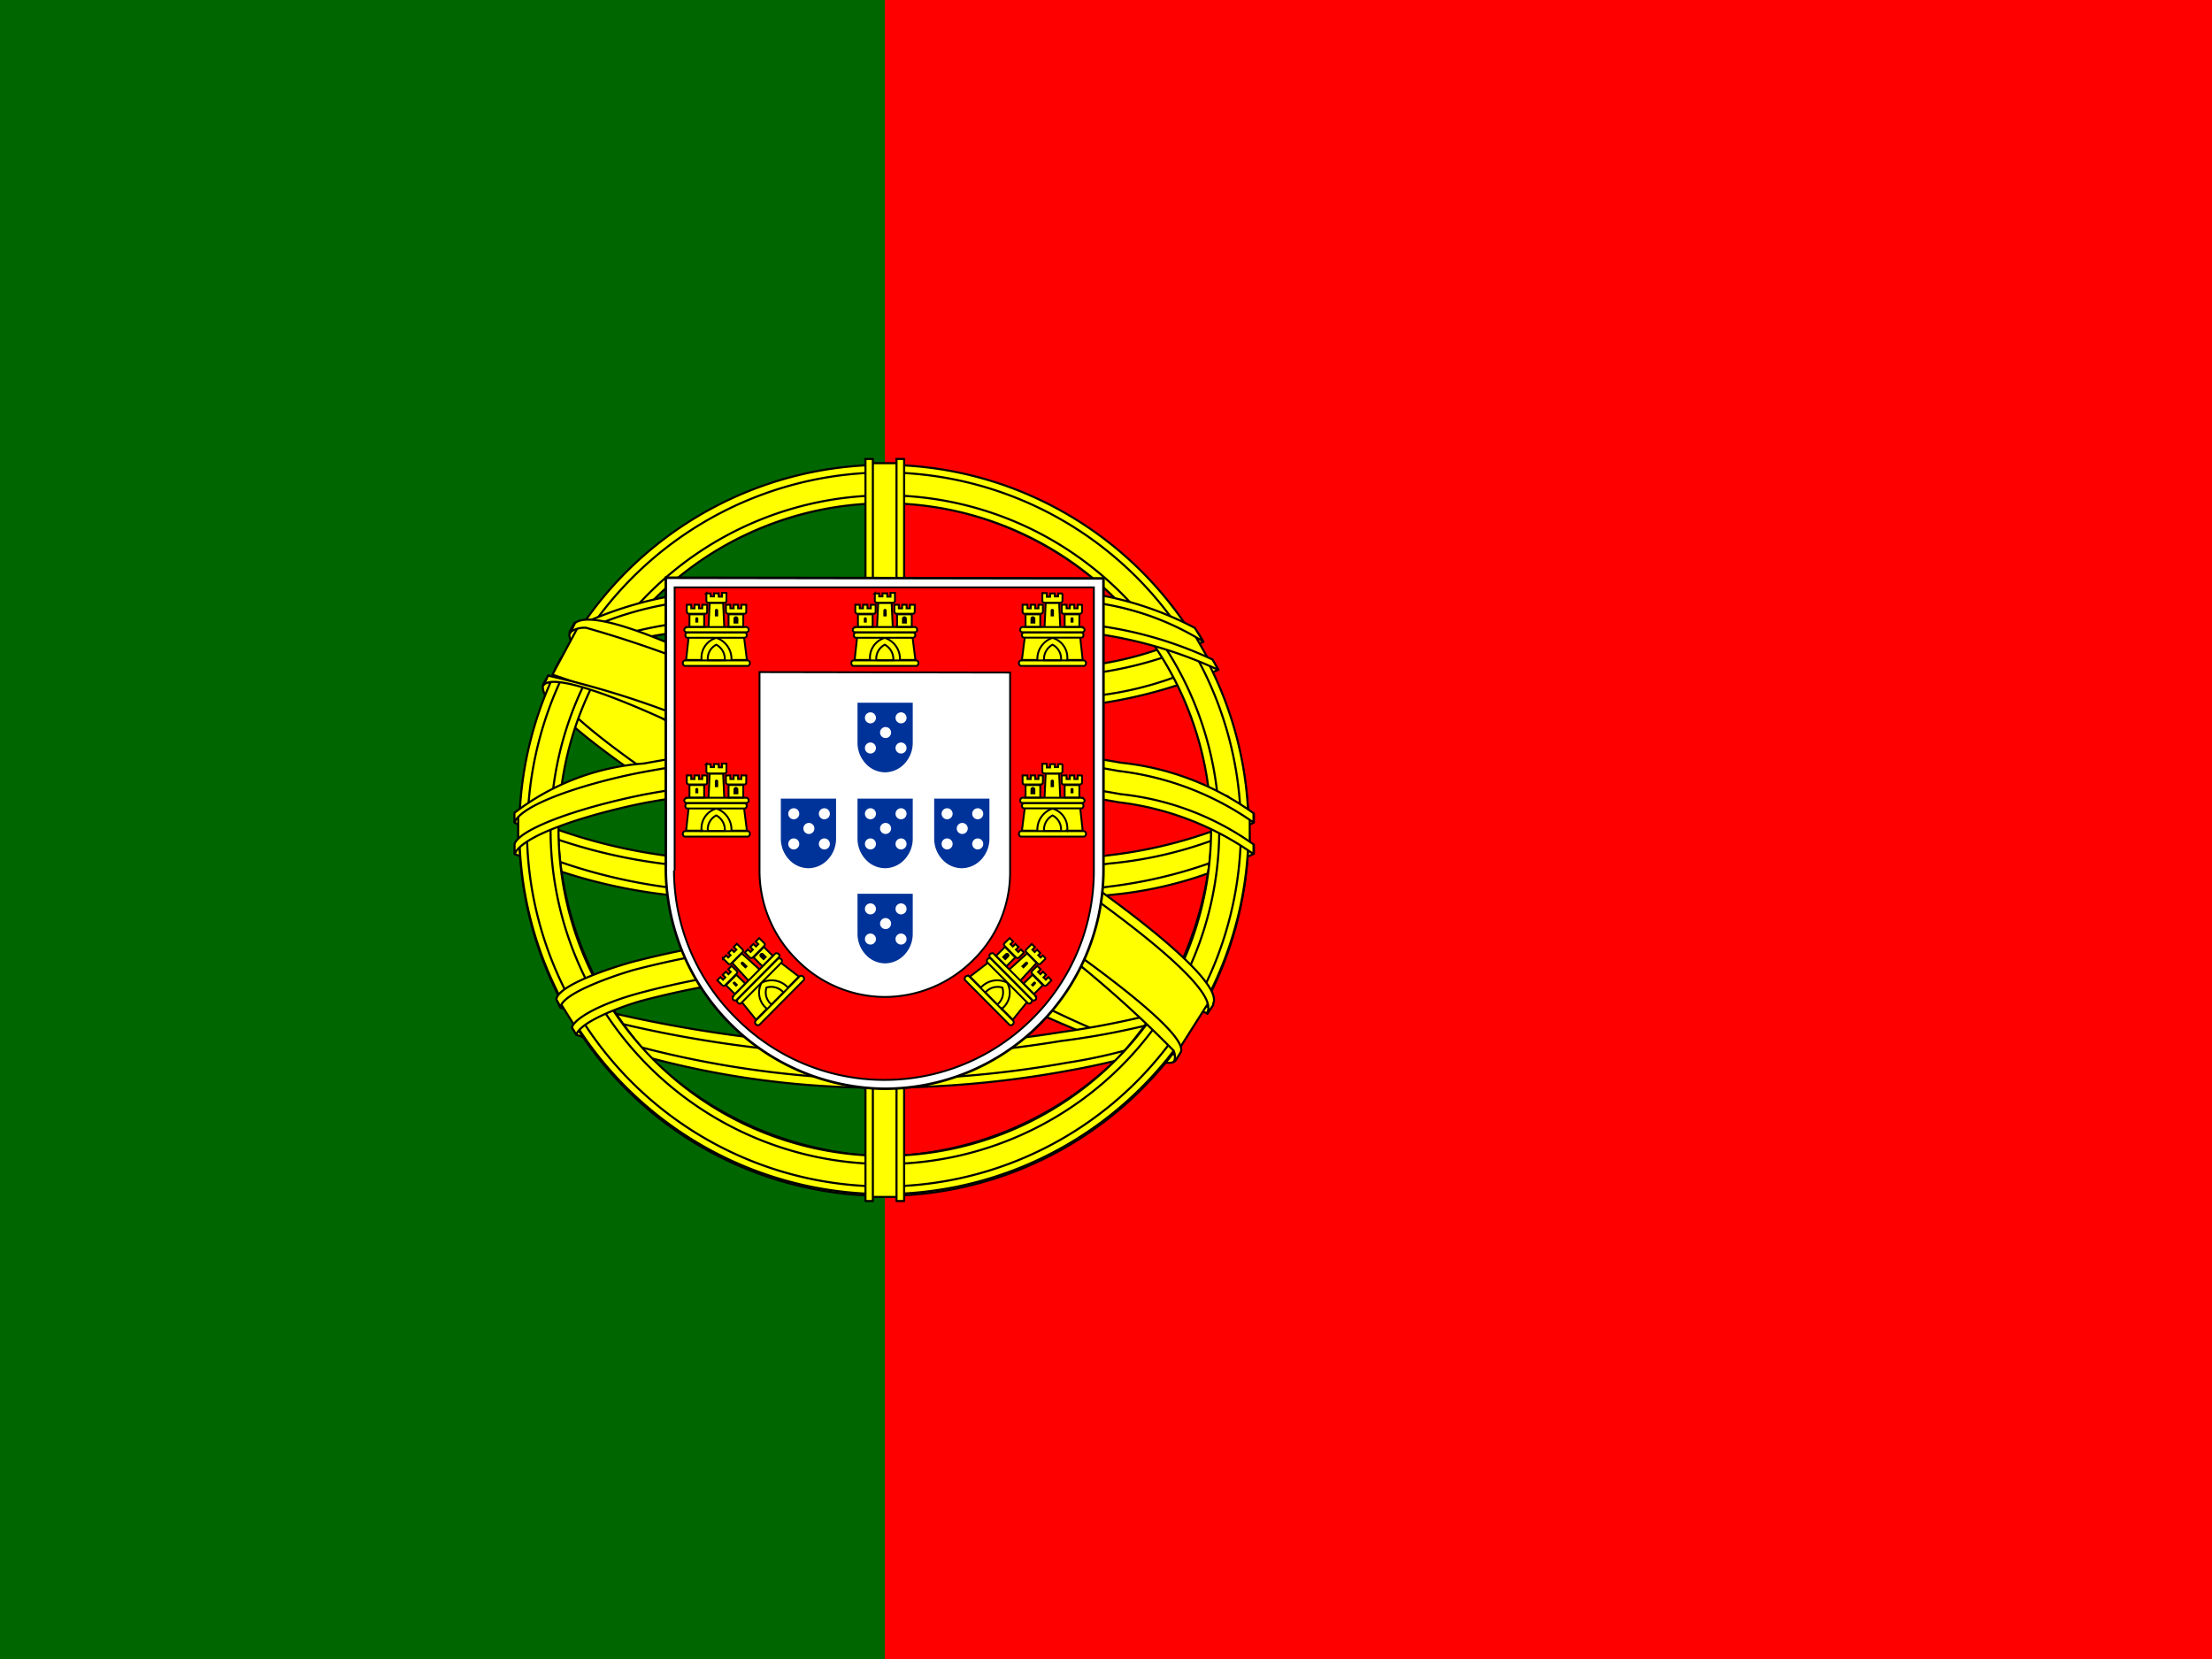 <svg id="pt" xmlns="http://www.w3.org/2000/svg" width="20.02" height="15.015" viewBox="0 0 20.02 15.015">
  <rect x="0" y="0" width="20.02" height="15.015" fill="#333333" stroke="none"/>
  <path id="Path_6434" data-name="Path 6434" d="M8.008,0H20.02V15.015H8.008Z" fill="red"/>
  <path id="Path_6435" data-name="Path 6435" d="M0,0H8.008V15.015H0Z" fill="#060"/>
  <g id="Group_1011" data-name="Group 1011">
    <path id="Path_6436" data-name="Path 6436" d="M10.62,9.578C9.61,9.547,4.989,6.663,4.958,6.2l.253-.422c.46.666,5.183,3.472,5.649,3.372l-.241.429" fill="#ff0" stroke="#000" stroke-linecap="round" stroke-linejoin="round" stroke-width="0.019" fill-rule="evenodd"/>
    <path id="Path_6437" data-name="Path 6437" d="M5.158,5.718c-.091.244,1.207,1.045,2.765,2a10.863,10.863,0,0,0,3,1.451l.047-.088c-.019.031-.063.041-.135.019A15.645,15.645,0,0,1,7.958,7.645,13.019,13.019,0,0,1,5.227,5.737a.2.2,0,0,1-.019-.1H5.2l-.038.069-.006.009Zm5.484,3.873c-.016.031-.05.031-.109.025A12.1,12.1,0,0,1,7.658,8.208c-1.577-.945-2.878-1.8-2.734-2.027l.038-.069.006,0C4.842,6.5,7.536,8.036,7.7,8.136c1.558.963,2.872,1.53,2.987,1.383Z" fill="#ff0" stroke="#000" stroke-linecap="round" stroke-linejoin="round" stroke-width="0.019" fill-rule="evenodd"/>
    <path id="Path_6438" data-name="Path 6438" d="M8.014,6.481a9.519,9.519,0,0,0,2.972-.425l-.156-.25A8.379,8.379,0,0,1,8,6.219a5.8,5.8,0,0,1-2.8-.463l-.144.269a7.3,7.3,0,0,0,2.953.457" fill="#ff0" stroke="#000" stroke-linecap="round" stroke-linejoin="round" stroke-width="0.019" fill-rule="evenodd"/>
    <path id="Path_6439" data-name="Path 6439" d="M11.027,6.062a4.324,4.324,0,0,1-1.182.319,11.924,11.924,0,0,1-1.833.135A13.016,13.016,0,0,1,6.253,6.4a5.164,5.164,0,0,1-1.236-.325l.034-.069a5.513,5.513,0,0,0,1.211.319,12.872,12.872,0,0,0,1.745.116,12.256,12.256,0,0,0,1.824-.135,3.077,3.077,0,0,0,1.145-.328l.05.084Zm-.138-.253a3.492,3.492,0,0,1-1.126.3,12.143,12.143,0,0,1-1.745.125,11.753,11.753,0,0,1-1.683-.113,4.792,4.792,0,0,1-1.176-.294L5.2,5.762a3.913,3.913,0,0,0,1.142.291,12.043,12.043,0,0,0,1.677.106A12.012,12.012,0,0,0,9.75,6.034a3.067,3.067,0,0,0,1.092-.307ZM4.7,7.7A8.7,8.7,0,0,0,8,8.208a9.384,9.384,0,0,0,3.313-.488L11.3,7.386c-.181.282-1.839.554-3.31.544A8.145,8.145,0,0,1,4.7,7.4v.3" fill="#ff0" stroke="#000" stroke-linecap="round" stroke-linejoin="round" stroke-width="0.019" fill-rule="evenodd"/>
    <path id="Path_6440" data-name="Path 6440" d="M11.349,7.648v.078a3.6,3.6,0,0,1-1.314.375,13.576,13.576,0,0,1-2.046.138A12.513,12.513,0,0,1,6.05,8.1,4.849,4.849,0,0,1,4.661,7.73V7.639a4.944,4.944,0,0,0,1.4.394,12.873,12.873,0,0,0,1.93.131,13.705,13.705,0,0,0,2.033-.138,4.261,4.261,0,0,0,1.326-.379Zm0-.282v.078a3.693,3.693,0,0,1-1.314.372,13.576,13.576,0,0,1-2.046.141A12.95,12.95,0,0,1,6.05,7.823a4.849,4.849,0,0,1-1.389-.375V7.354a4.87,4.87,0,0,0,1.4.394,12.763,12.763,0,0,0,1.93.135,13.609,13.609,0,0,0,2.033-.141A4.191,4.191,0,0,0,11.349,7.367ZM8,9.519a11.339,11.339,0,0,1-2.909-.45l.188.294a7.814,7.814,0,0,0,2.734.447,6.969,6.969,0,0,0,2.7-.441l.194-.307A10.134,10.134,0,0,1,8,9.519" fill="#ff0" stroke="#000" stroke-linecap="round" stroke-linejoin="round" stroke-width="0.019" fill-rule="evenodd"/>
    <path id="Path_6441" data-name="Path 6441" d="M10.789,9.3q-.043.063-.088.125a7.034,7.034,0,0,1-1.02.263A9.244,9.244,0,0,1,8,9.844a7.985,7.985,0,0,1-2.784-.479L5.177,9.3l.006-.013.066.028a8.962,8.962,0,0,0,2.759.454,9.611,9.611,0,0,0,1.645-.15,4.869,4.869,0,0,0,1.11-.307l.022-.013Zm.166-.275-.063.109A6.955,6.955,0,0,1,9.6,9.422a10.041,10.041,0,0,1-1.583.135,10.867,10.867,0,0,1-2.947-.438L5.036,9.04a12.2,12.2,0,0,0,2.984.438,10.845,10.845,0,0,0,1.573-.135,8.155,8.155,0,0,0,1.283-.285s0,0,0-.006l.081-.031Z" fill="#ff0" stroke="#000" stroke-linecap="round" stroke-linejoin="round" stroke-width="0.019" fill-rule="evenodd"/>
    <path id="Path_6442" data-name="Path 6442" d="M10.973,7.432a3.2,3.2,0,0,1-.863,2.152,3.106,3.106,0,0,1-2.121.882,3.154,3.154,0,0,1-2.08-.873,3.159,3.159,0,0,1-.86-2.108A2.99,2.99,0,0,1,6.09,5.255,3.116,3.116,0,0,1,8.1,4.545,3.072,3.072,0,0,1,10.32,5.659a3.129,3.129,0,0,1,.654,1.774ZM8,4.223A3.3,3.3,0,1,1,4.7,7.514,3.316,3.316,0,0,1,8,4.223" fill="#ff0" stroke="#000" stroke-linecap="round" stroke-linejoin="round" stroke-width="0.019" fill-rule="evenodd"/>
    <path id="Path_6443" data-name="Path 6443" d="M8,4.207a3.3,3.3,0,1,1-3.3,3.3A3.308,3.308,0,0,1,8,4.207Zm-3.231,3.3A3.231,3.231,0,1,0,8,4.276,3.246,3.246,0,0,0,4.774,7.507Z" fill="#ff0" stroke="#000" stroke-linecap="round" stroke-linejoin="round" stroke-width="0.019" fill-rule="evenodd"/>
    <path id="Path_6444" data-name="Path 6444" d="M8.008,4.483A3.026,3.026,0,1,1,4.983,7.507,3.034,3.034,0,0,1,8.008,4.483ZM5.055,7.507A2.953,2.953,0,1,0,8.008,4.555,2.962,2.962,0,0,0,5.055,7.507Z" fill="#ff0" stroke="#000" stroke-linecap="round" stroke-linejoin="round" stroke-width="0.019" fill-rule="evenodd"/>
    <path id="Path_6445" data-name="Path 6445" d="M8.143,4.192H7.858v6.641h.282Z" fill="#ff0" stroke="#000" stroke-linecap="round" stroke-linejoin="round" stroke-width="0.019" fill-rule="evenodd"/>
    <path id="Path_6446" data-name="Path 6446" d="M8.111,4.154h.072V10.87H8.114V4.154Zm-.282,0H7.9V10.87H7.833V4.154Z" fill="#ff0" stroke="#000" stroke-linecap="round" stroke-linejoin="round" stroke-width="0.019" fill-rule="evenodd"/>
    <path id="Path_6447" data-name="Path 6447" d="M11.311,7.639V7.395l-.2-.188-1.136-.3L8.343,6.741l-1.971.1-1.4.332-.282.21v.247l.716-.322,1.7-.266H8.743l1.2.131.832.2Z" fill="#ff0" stroke="#000" stroke-linecap="round" stroke-linejoin="round" stroke-width="0.019" fill-rule="evenodd"/>
    <path id="Path_6448" data-name="Path 6448" d="M8.008,7a11.724,11.724,0,0,1,2.137.188,2.522,2.522,0,0,1,1.2.454V7.73a2.658,2.658,0,0,0-1.22-.469,12.162,12.162,0,0,0-4.292.006c-.469.094-1.1.282-1.176.463V7.639c.041-.125.51-.313,1.167-.447A11.708,11.708,0,0,1,8,7Zm0-.285a11.981,11.981,0,0,1,2.137.188,2.483,2.483,0,0,1,1.2.457v.084a2.659,2.659,0,0,0-1.22-.466A11.5,11.5,0,0,0,8,6.791a11.762,11.762,0,0,0-2.165.194c-.454.084-1.107.278-1.179.46V7.357A2.183,2.183,0,0,1,5.828,6.91,11.72,11.72,0,0,1,8.008,6.716ZM7.989,5.271a7.136,7.136,0,0,1,2.793.422l.178.313a7.2,7.2,0,0,0-2.969-.438,7.5,7.5,0,0,0-2.94.45l.213-.357a7.421,7.421,0,0,1,2.725-.391" fill="#ff0" stroke="#000" stroke-linecap="round" stroke-linejoin="round" stroke-width="0.019" fill-rule="evenodd"/>
    <path id="Path_6449" data-name="Path 6449" d="M8.008,5.527a11.074,11.074,0,0,1,1.918.135,3.554,3.554,0,0,1,1.048.307l.053.094a3.916,3.916,0,0,0-1.114-.328A10.642,10.642,0,0,0,8,5.6a10.816,10.816,0,0,0-1.933.131,3.407,3.407,0,0,0-1.042.322l.053-.1a3.547,3.547,0,0,1,.973-.3A11.275,11.275,0,0,1,8.008,5.527Zm0-.282a10.368,10.368,0,0,1,1.849.125,3,3,0,0,1,.957.313l.078.125a2.473,2.473,0,0,0-1.067-.363,11.561,11.561,0,0,0-1.817-.131,11.292,11.292,0,0,0-1.861.138,3.044,3.044,0,0,0-.926.285l.069-.1a3.4,3.4,0,0,1,.845-.253,11.168,11.168,0,0,1,1.874-.138ZM9.647,8.884A8.646,8.646,0,0,0,8,8.759c-2.049.025-2.709.422-2.79.541l-.156-.25A5.568,5.568,0,0,1,8.017,8.48a10.391,10.391,0,0,1,1.771.156l-.141.25" fill="#ff0" stroke="#000" stroke-linecap="round" stroke-linejoin="round" stroke-width="0.019" fill-rule="evenodd"/>
    <path id="Path_6450" data-name="Path 6450" d="M8,8.724a10.08,10.08,0,0,1,1.667.131l-.038.069A8.854,8.854,0,0,0,8,8.8a7.874,7.874,0,0,0-2.19.257c-.21.059-.557.194-.594.307L5.177,9.3c.013-.069.219-.206.613-.313A7.856,7.856,0,0,1,8,8.724Zm.025-.288a10.229,10.229,0,0,1,1.792.156l-.041.072a9.353,9.353,0,0,0-1.752-.153,8.335,8.335,0,0,0-2.293.269c-.235.069-.644.219-.657.335l-.038-.069c.006-.106.36-.247.679-.338A8.421,8.421,0,0,1,8.021,8.437Z" fill="#ff0" stroke="#000" stroke-linecap="round" stroke-linejoin="round" stroke-width="0.019" fill-rule="evenodd"/>
    <path id="Path_6451" data-name="Path 6451" d="M10.93,9.087l-.244.385-.71-.629L8.143,7.608,6.072,6.472,5,6.106l.228-.425.078-.041.666.166,2.2,1.136,1.27.8,1.067.766.435.5Z" fill="#ff0" stroke="#000" stroke-linecap="round" stroke-linejoin="round" stroke-width="0.019" fill-rule="evenodd"/>
    <path id="Path_6452" data-name="Path 6452" d="M4.961,6.115A8.261,8.261,0,0,1,7.983,7.479c1.442.876,2.825,1.864,2.7,2.049l-.041.066-.019.016s.025-.031,0-.1A10.46,10.46,0,0,0,7.955,7.545C6.369,6.6,5.049,6.034,4.921,6.2ZM10.98,9.084c.119-.238-1.164-1.2-2.756-2.146-1.627-.923-2.8-1.467-3.019-1.3l-.044.091a.04.04,0,0,1,.013-.016.219.219,0,0,1,.131-.031,10.3,10.3,0,0,1,2.9,1.339c.651.375,2.74,1.72,2.731,2.1,0,.031,0,.038-.009.056l.053-.081Z" fill="#ff0" stroke="#000" stroke-linecap="round" stroke-linejoin="round" stroke-width="0.019" fill-rule="evenodd"/>
  </g>
  <g id="Group_1022" data-name="Group 1022" transform="translate(0 0.835)">
    <path id="Path_6453" data-name="Path 6453" d="M6.026,7.04A2,2,0,0,0,8,9.019,1.982,1.982,0,0,0,9.987,7.044V4.4L6.026,4.394V7.04Z" fill="#fff" stroke="#000" stroke-width="0.023"/>
    <path id="Path_6454" data-name="Path 6454" d="M6.1,7.044A1.882,1.882,0,0,0,6.66,8.378a1.893,1.893,0,0,0,2.683.007A1.882,1.882,0,0,0,9.9,7.05V4.481H6.106V7.044M9.142,5.252V6.884l0,.17a1.108,1.108,0,0,1-.334.8,1.134,1.134,0,0,1-.8.334,1.123,1.123,0,0,1-.8-.34,1.134,1.134,0,0,1-.334-.8v-1.8Z" fill="red" stroke="#000" stroke-width="0.017"/>
    <g id="e">
      <g id="d">
        <path id="Path_6455" data-name="Path 6455" d="M6.346,5.152a.228.228,0,0,1,.133-.227.227.227,0,0,1,.143.23H6.346" fill="#ff0"/>
        <path id="Path_6456" data-name="Path 6456" d="M6.233,4.928l-.023.21h.14a.186.186,0,0,1,.133-.2.2.2,0,0,1,.137.2h.14l-.027-.214h-.5ZM6.2,5.142h.567a.022.022,0,0,1,.02.023c0,.017-.01.027-.02.027H6.2c-.01,0-.02-.01-.02-.027A.023.023,0,0,1,6.2,5.142Z" fill="#ff0" stroke="#000" stroke-width="0.017"/>
        <path id="Path_6457" data-name="Path 6457" d="M6.406,5.138A.142.142,0,0,1,6.483,5a.148.148,0,0,1,.077.14H6.406m-.194-.3h.544c.01,0,.02.013.02.027a.022.022,0,0,1-.02.02H6.213a.022.022,0,0,1-.02-.023.022.022,0,0,1,.02-.02Zm.013.05H6.74a.024.024,0,0,1,0,.047H6.223c-.013,0-.02-.01-.02-.023s.007-.023.02-.023Zm.167-.354h.04v.027h.03V4.535h.043v.03h.03V4.531h.04V4.6c0,.013-.007.02-.017.02H6.413a.019.019,0,0,1-.02-.017V4.535Zm.153.09.01.214H6.413l.01-.217h.123" fill="#ff0" stroke="#000" stroke-width="0.017"/>
        <path id="a" d="M6.373,4.725v.113H6.24V4.725Z" fill="#ff0" stroke="#000" stroke-width="0.017"/>
        <path id="Path_6458" data-name="Path 6458" d="M6.373,4.725v.113H6.24V4.725Z" transform="translate(0.354)" fill="#ff0" stroke="#000" stroke-width="0.017"/>
        <path id="b" d="M6.216,4.638h.04v.033h.03V4.638h.04v.033h.03V4.638H6.4V4.7c0,.013-.007.02-.017.02H6.236a.02.02,0,0,1-.02-.02V4.638Z" fill="#ff0" stroke="#000" stroke-width="0.017"/>
        <path id="Path_6459" data-name="Path 6459" d="M6.216,4.638h.04v.033h.03V4.638h.04v.033h.03V4.638H6.4V4.7c0,.013-.007.02-.017.02H6.236a.02.02,0,0,1-.02-.02V4.638Z" transform="translate(0.354)" fill="#ff0" stroke="#000" stroke-width="0.017"/>
        <path id="Path_6460" data-name="Path 6460" d="M6.47,4.691a.015.015,0,1,1,.03,0v.053H6.47V4.691"/>
        <path id="c" d="M6.293,4.765a.013.013,0,1,1,.027,0V4.8H6.293v-.04"/>
        <path id="Path_6461" data-name="Path 6461" d="M6.293,4.765a.013.013,0,1,1,.027,0V4.8H6.293v-.04" transform="translate(0.354)" stroke="#000" stroke-width="0.017"/>
      </g>
      <g id="Group_1012" data-name="Group 1012" transform="translate(0 1.545)">
        <path id="Path_6462" data-name="Path 6462" d="M6.346,5.152a.228.228,0,0,1,.133-.227.227.227,0,0,1,.143.23H6.346" fill="#ff0"/>
        <path id="Path_6463" data-name="Path 6463" d="M6.233,4.928l-.023.21h.14a.186.186,0,0,1,.133-.2.2.2,0,0,1,.137.2h.14l-.027-.214h-.5ZM6.2,5.142h.567a.022.022,0,0,1,.02.023c0,.017-.01.027-.02.027H6.2c-.01,0-.02-.01-.02-.027A.023.023,0,0,1,6.2,5.142Z" fill="#ff0" stroke="#000" stroke-width="0.017"/>
        <path id="Path_6464" data-name="Path 6464" d="M6.406,5.138A.142.142,0,0,1,6.483,5a.148.148,0,0,1,.077.14H6.406m-.194-.3h.544c.01,0,.02.013.02.027a.022.022,0,0,1-.02.02H6.213a.022.022,0,0,1-.02-.023.022.022,0,0,1,.02-.02Zm.013.05H6.74a.024.024,0,0,1,0,.047H6.223c-.013,0-.02-.01-.02-.023s.007-.023.02-.023Zm.167-.354h.04v.027h.03V4.535h.043v.03h.03V4.531h.04V4.6c0,.013-.007.02-.017.02H6.413a.019.019,0,0,1-.02-.017V4.535Zm.153.09.01.214H6.413l.01-.217h.123" fill="#ff0" stroke="#000" stroke-width="0.017"/>
        <path id="a-2" data-name="a" d="M6.373,4.725v.113H6.24V4.725Z" fill="#ff0" stroke="#000" stroke-width="0.017"/>
        <path id="Path_6465" data-name="Path 6465" d="M6.373,4.725v.113H6.24V4.725Z" transform="translate(0.354)" fill="#ff0" stroke="#000" stroke-width="0.017"/>
        <path id="b-2" data-name="b" d="M6.216,4.638h.04v.033h.03V4.638h.04v.033h.03V4.638H6.4V4.7c0,.013-.007.02-.017.02H6.236a.02.02,0,0,1-.02-.02V4.638Z" fill="#ff0" stroke="#000" stroke-width="0.017"/>
        <path id="Path_6466" data-name="Path 6466" d="M6.216,4.638h.04v.033h.03V4.638h.04v.033h.03V4.638H6.4V4.7c0,.013-.007.02-.017.02H6.236a.02.02,0,0,1-.02-.02V4.638Z" transform="translate(0.354)" fill="#ff0" stroke="#000" stroke-width="0.017"/>
        <path id="Path_6467" data-name="Path 6467" d="M6.47,4.691a.015.015,0,1,1,.03,0v.053H6.47V4.691"/>
        <path id="c-2" data-name="c" d="M6.293,4.765a.013.013,0,1,1,.027,0V4.8H6.293v-.04"/>
        <path id="Path_6468" data-name="Path 6468" d="M6.293,4.765a.013.013,0,1,1,.027,0V4.8H6.293v-.04" transform="translate(0.354)" stroke="#000" stroke-width="0.017"/>
      </g>
      <g id="Group_1013" data-name="Group 1013" transform="translate(-1.179 9.18) rotate(-45.2)">
        <path id="Path_6469" data-name="Path 6469" d="M6.346,5.152a.228.228,0,0,1,.133-.227.227.227,0,0,1,.143.23H6.346" fill="#ff0"/>
        <path id="Path_6470" data-name="Path 6470" d="M6.233,4.928l-.023.21h.14a.186.186,0,0,1,.133-.2.2.2,0,0,1,.137.2h.14l-.027-.214h-.5ZM6.2,5.142h.567a.022.022,0,0,1,.02.023c0,.017-.01.027-.02.027H6.2c-.01,0-.02-.01-.02-.027A.023.023,0,0,1,6.2,5.142Z" fill="#ff0" stroke="#000" stroke-width="0.017"/>
        <path id="Path_6471" data-name="Path 6471" d="M6.406,5.138A.142.142,0,0,1,6.483,5a.148.148,0,0,1,.077.14H6.406m-.194-.3h.544c.01,0,.02.013.02.027a.022.022,0,0,1-.02.02H6.213a.022.022,0,0,1-.02-.023.022.022,0,0,1,.02-.02Zm.013.05H6.74a.024.024,0,0,1,0,.047H6.223c-.013,0-.02-.01-.02-.023s.007-.023.02-.023Zm.167-.354h.04v.027h.03V4.535h.043v.03h.03V4.531h.04V4.6c0,.013-.007.02-.017.02H6.413a.019.019,0,0,1-.02-.017V4.535Zm.153.09.01.214H6.413l.01-.217h.123" fill="#ff0" stroke="#000" stroke-width="0.017"/>
        <path id="a-3" data-name="a" d="M6.373,4.725v.113H6.24V4.725Z" fill="#ff0" stroke="#000" stroke-width="0.017"/>
        <path id="Path_6472" data-name="Path 6472" d="M6.373,4.725v.113H6.24V4.725Z" transform="translate(0.354)" fill="#ff0" stroke="#000" stroke-width="0.017"/>
        <path id="b-3" data-name="b" d="M6.216,4.638h.04v.033h.03V4.638h.04v.033h.03V4.638H6.4V4.7c0,.013-.007.02-.017.02H6.236a.02.02,0,0,1-.02-.02V4.638Z" fill="#ff0" stroke="#000" stroke-width="0.017"/>
        <path id="Path_6473" data-name="Path 6473" d="M6.216,4.638h.04v.033h.03V4.638h.04v.033h.03V4.638H6.4V4.7c0,.013-.007.02-.017.02H6.236a.02.02,0,0,1-.02-.02V4.638Z" transform="translate(0.354)" fill="#ff0" stroke="#000" stroke-width="0.017"/>
        <path id="Path_6474" data-name="Path 6474" d="M6.47,4.691a.015.015,0,1,1,.03,0v.053H6.47V4.691"/>
        <path id="c-3" data-name="c" d="M6.293,4.765a.013.013,0,1,1,.027,0V4.8H6.293v-.04"/>
        <path id="Path_6475" data-name="Path 6475" d="M6.293,4.765a.013.013,0,1,1,.027,0V4.8H6.293v-.04" transform="translate(0.354)" stroke="#000" stroke-width="0.017"/>
      </g>
    </g>
    <g id="Group_1014" data-name="Group 1014" transform="translate(1.525)">
      <path id="Path_6476" data-name="Path 6476" d="M6.346,5.152a.228.228,0,0,1,.133-.227.227.227,0,0,1,.143.23H6.346" fill="#ff0"/>
      <path id="Path_6477" data-name="Path 6477" d="M6.233,4.928l-.023.21h.14a.186.186,0,0,1,.133-.2.2.2,0,0,1,.137.2h.14l-.027-.214h-.5ZM6.2,5.142h.567a.022.022,0,0,1,.02.023c0,.017-.01.027-.02.027H6.2c-.01,0-.02-.01-.02-.027A.023.023,0,0,1,6.2,5.142Z" fill="#ff0" stroke="#000" stroke-width="0.017"/>
      <path id="Path_6478" data-name="Path 6478" d="M6.406,5.138A.142.142,0,0,1,6.483,5a.148.148,0,0,1,.077.14H6.406m-.194-.3h.544c.01,0,.02.013.02.027a.022.022,0,0,1-.02.02H6.213a.022.022,0,0,1-.02-.023.022.022,0,0,1,.02-.02Zm.013.05H6.74a.024.024,0,0,1,0,.047H6.223c-.013,0-.02-.01-.02-.023s.007-.023.02-.023Zm.167-.354h.04v.027h.03V4.535h.043v.03h.03V4.531h.04V4.6c0,.013-.007.02-.017.02H6.413a.019.019,0,0,1-.02-.017V4.535Zm.153.09.01.214H6.413l.01-.217h.123" fill="#ff0" stroke="#000" stroke-width="0.017"/>
      <path id="a-4" data-name="a" d="M6.373,4.725v.113H6.24V4.725Z" fill="#ff0" stroke="#000" stroke-width="0.017"/>
      <path id="Path_6479" data-name="Path 6479" d="M6.373,4.725v.113H6.24V4.725Z" transform="translate(0.354)" fill="#ff0" stroke="#000" stroke-width="0.017"/>
      <path id="b-4" data-name="b" d="M6.216,4.638h.04v.033h.03V4.638h.04v.033h.03V4.638H6.4V4.7c0,.013-.007.02-.017.02H6.236a.02.02,0,0,1-.02-.02V4.638Z" fill="#ff0" stroke="#000" stroke-width="0.017"/>
      <path id="Path_6480" data-name="Path 6480" d="M6.216,4.638h.04v.033h.03V4.638h.04v.033h.03V4.638H6.4V4.7c0,.013-.007.02-.017.02H6.236a.02.02,0,0,1-.02-.02V4.638Z" transform="translate(0.354)" fill="#ff0" stroke="#000" stroke-width="0.017"/>
      <path id="Path_6481" data-name="Path 6481" d="M6.47,4.691a.015.015,0,1,1,.03,0v.053H6.47V4.691"/>
      <path id="c-4" data-name="c" d="M6.293,4.765a.013.013,0,1,1,.027,0V4.8H6.293v-.04"/>
      <path id="Path_6482" data-name="Path 6482" d="M6.293,4.765a.013.013,0,1,1,.027,0V4.8H6.293v-.04" transform="translate(0.354)" stroke="#000" stroke-width="0.017"/>
    </g>
    <g id="Group_1017" data-name="Group 1017" transform="translate(16.009) rotate(180)">
      <g id="d-2" data-name="d">
        <path id="Path_6483" data-name="Path 6483" d="M6.346-5.152a.228.228,0,0,0,.133.227.227.227,0,0,0,.143-.23H6.346" fill="#ff0"/>
        <path id="Path_6484" data-name="Path 6484" d="M6.233-4.928l-.023-.21h.14a.186.186,0,0,0,.133.2.2.2,0,0,0,.137-.2h.14l-.027.214h-.5ZM6.2-5.142h.567a.022.022,0,0,0,.02-.023c0-.017-.01-.027-.02-.027H6.2c-.01,0-.02.01-.02.027a.023.023,0,0,0,.023.023Z" fill="#ff0" stroke="#000" stroke-width="0.017"/>
        <path id="Path_6485" data-name="Path 6485" d="M6.406-5.138A.142.142,0,0,0,6.483-5a.148.148,0,0,0,.077-.14H6.406m-.194.3h.544c.01,0,.02-.013.02-.027a.022.022,0,0,0-.02-.02H6.213a.022.022,0,0,0-.02.023.022.022,0,0,0,.02.02Zm.013-.05H6.74a.022.022,0,0,0,.02-.023.022.022,0,0,0-.02-.023H6.223c-.013,0-.02.01-.02.023s.007.023.02.023Zm.167.354h.04v-.027h.03v.027h.043v-.03h.03v.033h.04V-4.6c0-.013-.007-.02-.017-.02H6.413a.019.019,0,0,0-.02.017v.067Zm.153-.09.01-.214H6.413l.01.217h.123" fill="#ff0" stroke="#000" stroke-width="0.017"/>
        <path id="a-5" data-name="a" d="M6.373-4.725v-.113H6.24v.113Z" fill="#ff0" stroke="#000" stroke-width="0.017"/>
        <path id="Path_6486" data-name="Path 6486" d="M6.373-4.725v-.113H6.24v.113Z" transform="translate(0.354)" fill="#ff0" stroke="#000" stroke-width="0.017"/>
        <path id="b-5" data-name="b" d="M6.216-4.638h.04v-.033h.03v.033h.04v-.033h.03v.033H6.4V-4.7c0-.013-.007-.02-.017-.02H6.236a.02.02,0,0,0-.02.02v.067Z" fill="#ff0" stroke="#000" stroke-width="0.017"/>
        <path id="Path_6487" data-name="Path 6487" d="M6.216-4.638h.04v-.033h.03v.033h.04v-.033h.03v.033H6.4V-4.7c0-.013-.007-.02-.017-.02H6.236a.02.02,0,0,0-.02.02v.067Z" transform="translate(0.354)" fill="#ff0" stroke="#000" stroke-width="0.017"/>
        <path id="Path_6488" data-name="Path 6488" d="M6.47-4.691a.015.015,0,1,0,.03,0v-.053H6.47v.053"/>
        <path id="c-5" data-name="c" d="M6.293-4.765a.013.013,0,1,0,.027,0V-4.8H6.293v.04"/>
        <path id="Path_6489" data-name="Path 6489" d="M6.293-4.765a.013.013,0,1,0,.027,0V-4.8H6.293v.04" transform="translate(0.354)" stroke="#000" stroke-width="0.017"/>
      </g>
      <g id="Group_1015" data-name="Group 1015" transform="translate(0 -1.545)">
        <path id="Path_6490" data-name="Path 6490" d="M6.346-5.152a.228.228,0,0,0,.133.227.227.227,0,0,0,.143-.23H6.346" fill="#ff0"/>
        <path id="Path_6491" data-name="Path 6491" d="M6.233-4.928l-.023-.21h.14a.186.186,0,0,0,.133.2.2.2,0,0,0,.137-.2h.14l-.027.214h-.5ZM6.2-5.142h.567a.022.022,0,0,0,.02-.023c0-.017-.01-.027-.02-.027H6.2c-.01,0-.02.01-.02.027a.023.023,0,0,0,.023.023Z" fill="#ff0" stroke="#000" stroke-width="0.017"/>
        <path id="Path_6492" data-name="Path 6492" d="M6.406-5.138A.142.142,0,0,0,6.483-5a.148.148,0,0,0,.077-.14H6.406m-.194.3h.544c.01,0,.02-.013.02-.027a.022.022,0,0,0-.02-.02H6.213a.022.022,0,0,0-.02.023.022.022,0,0,0,.02.02Zm.013-.05H6.74a.022.022,0,0,0,.02-.023.022.022,0,0,0-.02-.023H6.223c-.013,0-.02.01-.02.023s.007.023.02.023Zm.167.354h.04v-.027h.03v.027h.043v-.03h.03v.033h.04V-4.6c0-.013-.007-.02-.017-.02H6.413a.019.019,0,0,0-.02.017v.067Zm.153-.09.01-.214H6.413l.01.217h.123" fill="#ff0" stroke="#000" stroke-width="0.017"/>
        <path id="a-6" data-name="a" d="M6.373-4.725v-.113H6.24v.113Z" fill="#ff0" stroke="#000" stroke-width="0.017"/>
        <path id="Path_6493" data-name="Path 6493" d="M6.373-4.725v-.113H6.24v.113Z" transform="translate(0.354)" fill="#ff0" stroke="#000" stroke-width="0.017"/>
        <path id="b-6" data-name="b" d="M6.216-4.638h.04v-.033h.03v.033h.04v-.033h.03v.033H6.4V-4.7c0-.013-.007-.02-.017-.02H6.236a.02.02,0,0,0-.02.02v.067Z" fill="#ff0" stroke="#000" stroke-width="0.017"/>
        <path id="Path_6494" data-name="Path 6494" d="M6.216-4.638h.04v-.033h.03v.033h.04v-.033h.03v.033H6.4V-4.7c0-.013-.007-.02-.017-.02H6.236a.02.02,0,0,0-.02.02v.067Z" transform="translate(0.354)" fill="#ff0" stroke="#000" stroke-width="0.017"/>
        <path id="Path_6495" data-name="Path 6495" d="M6.47-4.691a.015.015,0,1,0,.03,0v-.053H6.47v.053"/>
        <path id="c-6" data-name="c" d="M6.293-4.765a.013.013,0,1,0,.027,0V-4.8H6.293v.04"/>
        <path id="Path_6496" data-name="Path 6496" d="M6.293-4.765a.013.013,0,1,0,.027,0V-4.8H6.293v.04" transform="translate(0.354)" stroke="#000" stroke-width="0.017"/>
      </g>
      <g id="Group_1016" data-name="Group 1016" transform="translate(-1.179 -9.18) rotate(45.2)">
        <path id="Path_6497" data-name="Path 6497" d="M6.346-5.152a.228.228,0,0,0,.133.227.227.227,0,0,0,.143-.23H6.346" fill="#ff0"/>
        <path id="Path_6498" data-name="Path 6498" d="M6.233-4.928l-.023-.21h.14a.186.186,0,0,0,.133.2.2.2,0,0,0,.137-.2h.14l-.027.214h-.5ZM6.2-5.142h.567a.022.022,0,0,0,.02-.023c0-.017-.01-.027-.02-.027H6.2c-.01,0-.02.01-.02.027a.023.023,0,0,0,.023.023Z" fill="#ff0" stroke="#000" stroke-width="0.017"/>
        <path id="Path_6499" data-name="Path 6499" d="M6.406-5.138A.142.142,0,0,0,6.483-5a.148.148,0,0,0,.077-.14H6.406m-.194.3h.544c.01,0,.02-.013.02-.027a.022.022,0,0,0-.02-.02H6.213a.022.022,0,0,0-.02.023.022.022,0,0,0,.02.02Zm.013-.05H6.74a.022.022,0,0,0,.02-.023.022.022,0,0,0-.02-.023H6.223c-.013,0-.02.01-.02.023s.007.023.02.023Zm.167.354h.04v-.027h.03v.027h.043v-.03h.03v.033h.04V-4.6c0-.013-.007-.02-.017-.02H6.413a.019.019,0,0,0-.02.017v.067Zm.153-.09.01-.214H6.413l.01.217h.123" fill="#ff0" stroke="#000" stroke-width="0.017"/>
        <path id="a-7" data-name="a" d="M6.373-4.725v-.113H6.24v.113Z" fill="#ff0" stroke="#000" stroke-width="0.017"/>
        <path id="Path_6500" data-name="Path 6500" d="M6.373-4.725v-.113H6.24v.113Z" transform="translate(0.354)" fill="#ff0" stroke="#000" stroke-width="0.017"/>
        <path id="b-7" data-name="b" d="M6.216-4.638h.04v-.033h.03v.033h.04v-.033h.03v.033H6.4V-4.7c0-.013-.007-.02-.017-.02H6.236a.02.02,0,0,0-.02.02v.067Z" fill="#ff0" stroke="#000" stroke-width="0.017"/>
        <path id="Path_6501" data-name="Path 6501" d="M6.216-4.638h.04v-.033h.03v.033h.04v-.033h.03v.033H6.4V-4.7c0-.013-.007-.02-.017-.02H6.236a.02.02,0,0,0-.02.02v.067Z" transform="translate(0.354)" fill="#ff0" stroke="#000" stroke-width="0.017"/>
        <path id="Path_6502" data-name="Path 6502" d="M6.47-4.691a.015.015,0,1,0,.03,0v-.053H6.47v.053"/>
        <path id="c-7" data-name="c" d="M6.293-4.765a.013.013,0,1,0,.027,0V-4.8H6.293v.04"/>
        <path id="Path_6503" data-name="Path 6503" d="M6.293-4.765a.013.013,0,1,0,.027,0V-4.8H6.293v.04" transform="translate(0.354)" stroke="#000" stroke-width="0.017"/>
      </g>
    </g>
    <g id="f">
      <path id="Path_6504" data-name="Path 6504" d="M7.761,6.753a.277.277,0,0,0,.073.19.24.24,0,0,0,.177.08.244.244,0,0,0,.177-.08.277.277,0,0,0,.073-.19v-.36h-.5v.36" fill="#039"/>
      <circle id="Ellipse_184" data-name="Ellipse 184" cx="0.05" cy="0.05" r="0.05" transform="translate(7.828 6.48)" fill="#fff"/>
      <circle id="Ellipse_185" data-name="Ellipse 185" cx="0.05" cy="0.05" r="0.05" transform="translate(8.105 6.48)" fill="#fff"/>
      <circle id="Ellipse_186" data-name="Ellipse 186" cx="0.05" cy="0.05" r="0.05" transform="translate(7.965 6.613)" fill="#fff"/>
      <circle id="Ellipse_187" data-name="Ellipse 187" cx="0.05" cy="0.05" r="0.05" transform="translate(7.828 6.753)" fill="#fff"/>
      <circle id="Ellipse_188" data-name="Ellipse 188" cx="0.05" cy="0.05" r="0.05" transform="translate(8.105 6.753)" fill="#fff"/>
    </g>
    <g id="Group_1018" data-name="Group 1018" transform="translate(0 -0.868)">
      <path id="Path_6505" data-name="Path 6505" d="M7.761,6.753a.277.277,0,0,0,.073.19.24.24,0,0,0,.177.08.244.244,0,0,0,.177-.08.277.277,0,0,0,.073-.19v-.36h-.5v.36" fill="#039"/>
      <circle id="Ellipse_189" data-name="Ellipse 189" cx="0.05" cy="0.05" r="0.05" transform="translate(7.828 6.48)" fill="#fff"/>
      <circle id="Ellipse_190" data-name="Ellipse 190" cx="0.05" cy="0.05" r="0.05" transform="translate(8.105 6.48)" fill="#fff"/>
      <circle id="Ellipse_191" data-name="Ellipse 191" cx="0.05" cy="0.05" r="0.05" transform="translate(7.965 6.613)" fill="#fff"/>
      <circle id="Ellipse_192" data-name="Ellipse 192" cx="0.05" cy="0.05" r="0.05" transform="translate(7.828 6.753)" fill="#fff"/>
      <circle id="Ellipse_193" data-name="Ellipse 193" cx="0.05" cy="0.05" r="0.05" transform="translate(8.105 6.753)" fill="#fff"/>
    </g>
    <g id="Group_1019" data-name="Group 1019" transform="translate(-0.694)">
      <path id="Path_6506" data-name="Path 6506" d="M7.761,6.753a.277.277,0,0,0,.073.19.24.24,0,0,0,.177.08.244.244,0,0,0,.177-.08.277.277,0,0,0,.073-.19v-.36h-.5v.36" fill="#039"/>
      <circle id="Ellipse_194" data-name="Ellipse 194" cx="0.05" cy="0.05" r="0.05" transform="translate(7.828 6.48)" fill="#fff"/>
      <circle id="Ellipse_195" data-name="Ellipse 195" cx="0.05" cy="0.05" r="0.05" transform="translate(8.105 6.48)" fill="#fff"/>
      <circle id="Ellipse_196" data-name="Ellipse 196" cx="0.05" cy="0.05" r="0.05" transform="translate(7.965 6.613)" fill="#fff"/>
      <circle id="Ellipse_197" data-name="Ellipse 197" cx="0.05" cy="0.05" r="0.05" transform="translate(7.828 6.753)" fill="#fff"/>
      <circle id="Ellipse_198" data-name="Ellipse 198" cx="0.05" cy="0.05" r="0.05" transform="translate(8.105 6.753)" fill="#fff"/>
    </g>
    <g id="Group_1020" data-name="Group 1020" transform="translate(0.694)">
      <path id="Path_6507" data-name="Path 6507" d="M7.761,6.753a.277.277,0,0,0,.073.19.24.24,0,0,0,.177.08.244.244,0,0,0,.177-.08.277.277,0,0,0,.073-.19v-.36h-.5v.36" fill="#039"/>
      <circle id="Ellipse_199" data-name="Ellipse 199" cx="0.05" cy="0.05" r="0.05" transform="translate(7.828 6.48)" fill="#fff"/>
      <circle id="Ellipse_200" data-name="Ellipse 200" cx="0.05" cy="0.05" r="0.05" transform="translate(8.105 6.48)" fill="#fff"/>
      <circle id="Ellipse_201" data-name="Ellipse 201" cx="0.05" cy="0.05" r="0.05" transform="translate(7.965 6.613)" fill="#fff"/>
      <circle id="Ellipse_202" data-name="Ellipse 202" cx="0.05" cy="0.05" r="0.05" transform="translate(7.828 6.753)" fill="#fff"/>
      <circle id="Ellipse_203" data-name="Ellipse 203" cx="0.05" cy="0.05" r="0.05" transform="translate(8.105 6.753)" fill="#fff"/>
    </g>
    <g id="Group_1021" data-name="Group 1021" transform="translate(0 0.861)">
      <path id="Path_6508" data-name="Path 6508" d="M7.761,6.753a.277.277,0,0,0,.073.19.24.24,0,0,0,.177.08.244.244,0,0,0,.177-.08.277.277,0,0,0,.073-.19v-.36h-.5v.36" fill="#039"/>
      <circle id="Ellipse_204" data-name="Ellipse 204" cx="0.05" cy="0.05" r="0.05" transform="translate(7.828 6.48)" fill="#fff"/>
      <circle id="Ellipse_205" data-name="Ellipse 205" cx="0.05" cy="0.05" r="0.05" transform="translate(8.105 6.48)" fill="#fff"/>
      <circle id="Ellipse_206" data-name="Ellipse 206" cx="0.05" cy="0.05" r="0.05" transform="translate(7.965 6.613)" fill="#fff"/>
      <circle id="Ellipse_207" data-name="Ellipse 207" cx="0.05" cy="0.05" r="0.05" transform="translate(7.828 6.753)" fill="#fff"/>
      <circle id="Ellipse_208" data-name="Ellipse 208" cx="0.05" cy="0.05" r="0.05" transform="translate(8.105 6.753)" fill="#fff"/>
    </g>
  </g>
</svg>
